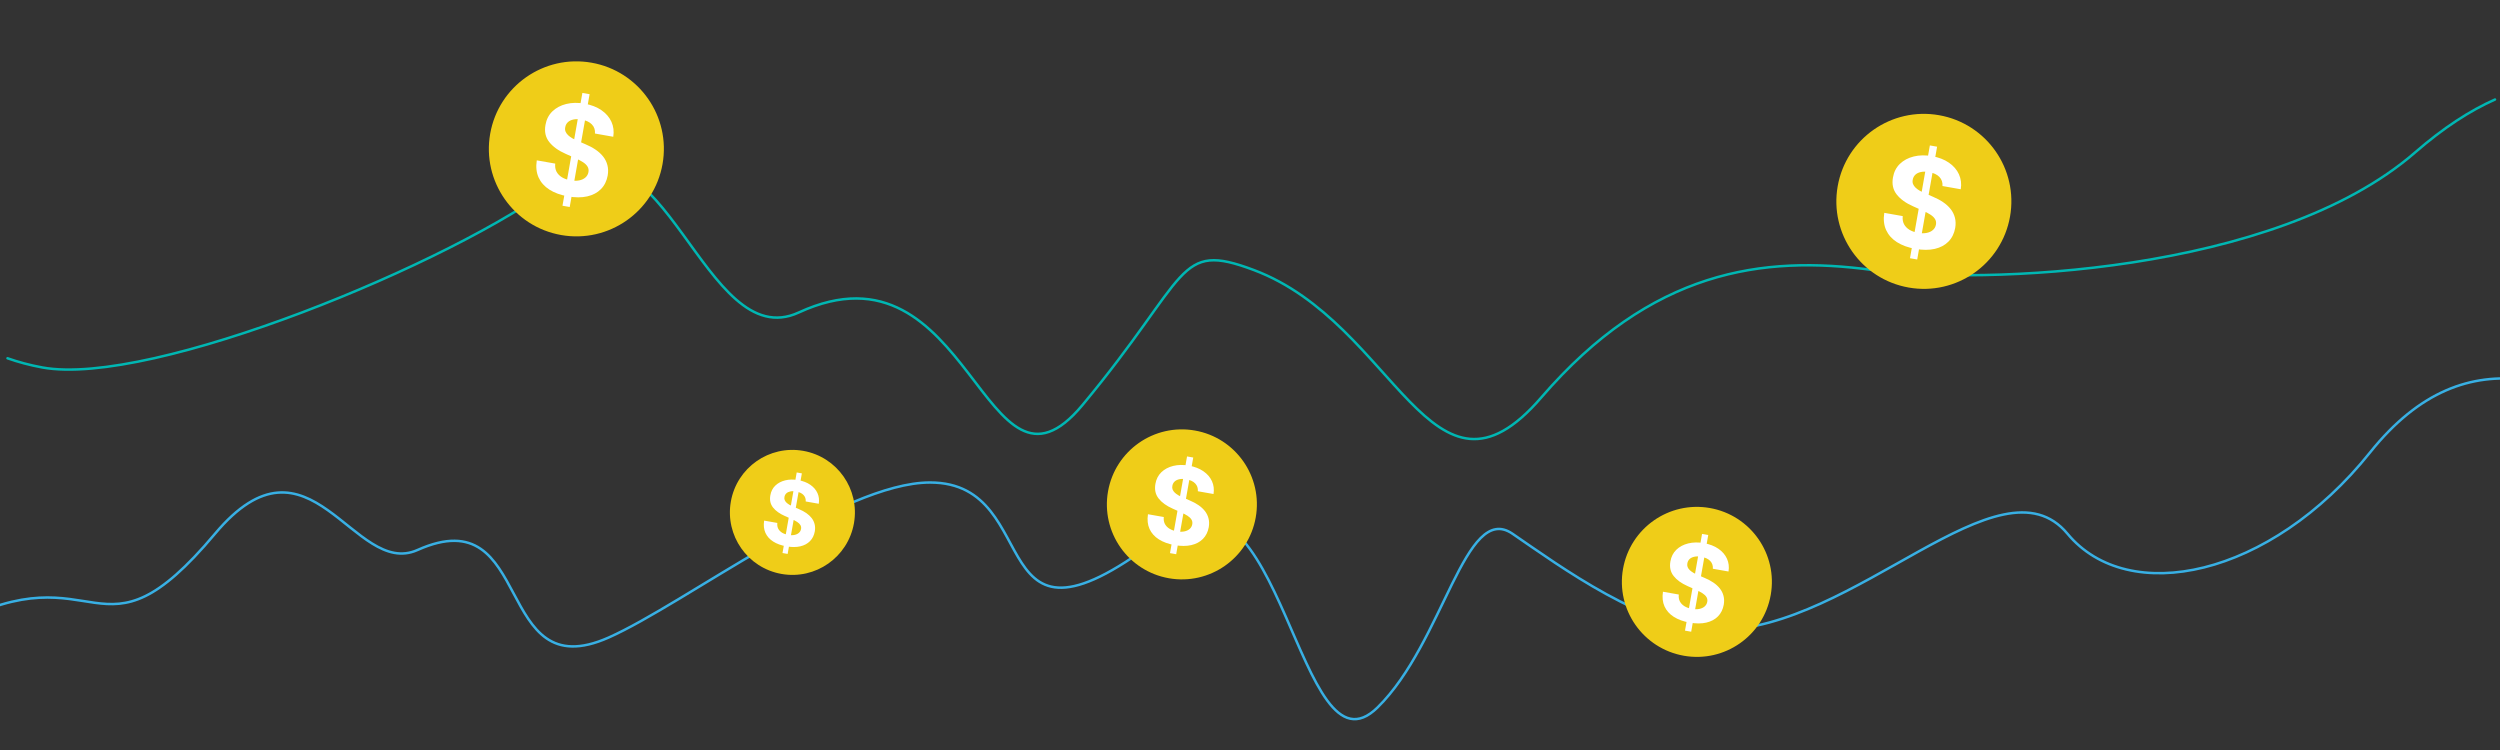 <svg width="1000" height="300" viewBox="0 0 1000 300" fill="none" xmlns="http://www.w3.org/2000/svg">
<rect x="0" y="0" width="1000" height="300" fill="#333333" stroke="none"/>
<g clip-path="url(#clip0_6257_36754)">
<path d="M3 143.305C7.247 144.803 11.886 146.07 17 147C60.569 154.921 181.5 105 223.5 73C265.5 41 281.5 142.5 319.5 125C388.728 93.118 393.5 209.5 433 162C476.483 109.71 470.5 96.375 501.5 108C558.5 129.374 572.5 210 616.5 159C660.5 108 705 102 749 108C793 114 910.099 109.58 966 61C977.42 51.075 988.017 44.238 998 39.806" stroke="#00B7B3" stroke-linecap="round"/>
<path d="M-924 211.001C-900 144.501 -823.94 243.867 -782 220.501C-712 181.501 -688 322.501 -641 236.501C-594 150.501 -571.5 177.501 -535.5 186.501C-499.5 195.501 -465.5 157.001 -448.5 170.001C-431.5 183.001 -399 270.501 -361 236.501C-323 202.501 -277.5 178 -250.5 206C-223.5 234 -194.5 305.501 -170.5 277.501C-146.5 249.501 -104.5 245 -93.5 266C-82.5 287 -78 281 -19 250C40 219 39 269.5 86 213.5C123.929 168.308 141.436 231.422 167 220C214 199 197 275.665 243.5 255C274 241.445 337 193 372 193C419.5 193 391 272 466 213.5C512.848 176.959 519.165 314.234 551 283C577.5 257 586 200.5 605 213.5C624 226.5 658.575 252 687 252C742 252 800 181 827 213.5C851.302 242.752 908 231 948 181C1027.08 82.15 1123 266 1188 223C1257.86 176.786 1220.5 309 1291.5 266C1362.5 223 1407.5 319 1444.5 314C1481.5 309 1483.5 260 1512.5 257C1541.5 254 1563.5 313 1599.5 279C1635.5 245 1633.5 195 1673.5 195" stroke="#38B0E4" stroke-linecap="round"/>
<circle cx="769.547" cy="80.546" r="35" transform="rotate(10 769.547 80.546)" fill="#EFCD18"/>
<path d="M763.993 103.29L771.949 58.168L774.84 58.678L766.884 103.8L763.993 103.29ZM776.991 74.414C777.1 72.968 776.69 71.756 775.759 70.78C774.829 69.805 773.447 69.155 771.614 68.832C770.368 68.612 769.286 68.603 768.366 68.804C767.448 68.994 766.706 69.354 766.14 69.884C765.586 70.416 765.24 71.07 765.103 71.846C764.966 72.488 765.002 73.076 765.21 73.609C765.431 74.145 765.775 74.635 766.241 75.081C766.71 75.515 767.268 75.923 767.916 76.303C768.566 76.672 769.269 77.014 770.025 77.329L773.131 78.677C774.644 79.307 776.006 80.032 777.218 80.852C778.431 81.671 779.443 82.595 780.256 83.622C781.068 84.65 781.636 85.792 781.96 87.049C782.295 88.307 782.336 89.69 782.082 91.196C781.681 93.403 780.779 95.219 779.377 96.644C777.989 98.059 776.17 99.028 773.921 99.552C771.686 100.067 769.099 100.065 766.162 99.547C763.248 99.034 760.788 98.139 758.783 96.865C756.791 95.593 755.343 93.975 754.442 92.01C753.554 90.037 753.31 87.746 753.709 85.139L761.094 86.441C760.963 87.666 761.131 88.737 761.599 89.656C762.081 90.565 762.803 91.316 763.765 91.91C764.74 92.494 765.886 92.902 767.202 93.134C768.494 93.362 769.65 93.371 770.668 93.163C771.698 92.957 772.536 92.566 773.183 91.989C773.83 91.413 774.23 90.69 774.383 89.82C774.526 89.009 774.405 88.285 774.021 87.648C773.648 87.013 773.038 86.421 772.19 85.871C771.353 85.324 770.305 84.776 769.045 84.226L765.288 82.546C762.376 81.269 760.177 79.688 758.692 77.803C757.207 75.918 756.705 73.642 757.187 70.977C757.561 68.789 758.479 66.982 759.942 65.556C761.417 64.132 763.269 63.144 765.499 62.592C767.729 62.04 770.16 61.996 772.792 62.461C775.471 62.933 777.729 63.803 779.565 65.072C781.412 66.343 782.75 67.894 783.579 69.724C784.407 71.554 784.649 73.547 784.305 75.704L776.991 74.414Z" fill="white"/>
<circle cx="678.753" cy="232.754" r="30" transform="rotate(10 678.753 232.754)" fill="#EFCD18"/>
<path d="M674 252.25L680.819 213.574L683.297 214.011L676.477 252.687L674 252.25ZM685.14 227.499C685.234 226.259 684.883 225.221 684.085 224.385C683.287 223.548 682.103 222.991 680.532 222.714C679.464 222.526 678.536 222.518 677.748 222.691C676.961 222.853 676.325 223.162 675.84 223.616C675.365 224.072 675.069 224.633 674.951 225.298C674.834 225.848 674.864 226.352 675.043 226.809C675.232 227.268 675.527 227.689 675.927 228.071C676.328 228.443 676.807 228.792 677.362 229.119C677.919 229.435 678.521 229.728 679.17 229.998L681.832 231.153C683.129 231.693 684.296 232.314 685.336 233.017C686.375 233.719 687.243 234.511 687.939 235.392C688.635 236.273 689.122 237.252 689.399 238.329C689.687 239.408 689.722 240.593 689.505 241.884C689.161 243.775 688.388 245.332 687.186 246.553C685.996 247.766 684.437 248.597 682.509 249.046C680.593 249.487 678.376 249.486 675.858 249.042C673.361 248.602 671.253 247.835 669.534 246.743C667.826 245.653 666.586 244.265 665.813 242.582C665.052 240.89 664.842 238.927 665.185 236.692L671.515 237.808C671.402 238.858 671.547 239.776 671.948 240.564C672.361 241.343 672.98 241.987 673.804 242.495C674.64 242.996 675.622 243.346 676.75 243.545C677.858 243.74 678.848 243.748 679.721 243.57C680.603 243.393 681.322 243.058 681.877 242.564C682.431 242.069 682.774 241.45 682.905 240.704C683.028 240.009 682.924 239.389 682.595 238.843C682.276 238.298 681.752 237.791 681.025 237.32C680.308 236.851 679.41 236.381 678.33 235.91L675.11 234.47C672.613 233.375 670.728 232.02 669.456 230.404C668.183 228.788 667.753 226.838 668.166 224.553C668.486 222.678 669.274 221.129 670.528 219.907C671.792 218.686 673.379 217.839 675.291 217.366C677.202 216.893 679.285 216.855 681.542 217.253C683.838 217.658 685.773 218.404 687.347 219.492C688.93 220.581 690.077 221.91 690.787 223.479C691.497 225.048 691.705 226.756 691.41 228.605L685.14 227.499Z" fill="white"/>
<circle cx="316.961" cy="204.961" r="25" transform="rotate(10 316.961 204.961)" fill="#EFCD18"/>
<path d="M312.998 221.21L318.682 188.98L320.746 189.344L315.063 221.574L312.998 221.21ZM322.282 200.584C322.361 199.551 322.067 198.686 321.403 197.989C320.738 197.292 319.751 196.828 318.442 196.597C317.552 196.44 316.779 196.433 316.122 196.577C315.466 196.713 314.936 196.97 314.532 197.348C314.136 197.729 313.889 198.196 313.791 198.75C313.693 199.208 313.719 199.628 313.868 200.009C314.025 200.392 314.271 200.742 314.604 201.061C314.939 201.371 315.338 201.662 315.8 201.934C316.264 202.197 316.767 202.442 317.307 202.667L319.526 203.629C320.606 204.079 321.579 204.597 322.445 205.182C323.311 205.768 324.034 206.428 324.614 207.162C325.195 207.896 325.6 208.712 325.832 209.609C326.071 210.508 326.1 211.495 325.919 212.571C325.633 214.148 324.989 215.445 323.987 216.462C322.995 217.473 321.696 218.166 320.09 218.54C318.493 218.908 316.646 218.907 314.547 218.537C312.466 218.17 310.709 217.531 309.277 216.621C307.854 215.712 306.82 214.556 306.176 213.153C305.542 211.743 305.367 210.107 305.653 208.245L310.928 209.175C310.834 210.05 310.954 210.815 311.289 211.471C311.633 212.121 312.148 212.657 312.835 213.081C313.532 213.498 314.35 213.79 315.29 213.955C316.214 214.118 317.039 214.125 317.766 213.977C318.502 213.829 319.1 213.55 319.562 213.138C320.025 212.726 320.31 212.21 320.42 211.589C320.522 211.009 320.436 210.492 320.161 210.037C319.895 209.583 319.459 209.16 318.853 208.768C318.256 208.377 317.507 207.985 316.607 207.593L313.924 206.393C311.843 205.481 310.272 204.351 309.212 203.005C308.151 201.658 307.793 200.033 308.137 198.129C308.404 196.566 309.06 195.276 310.105 194.257C311.158 193.24 312.482 192.534 314.074 192.14C315.667 191.746 317.403 191.715 319.283 192.046C321.197 192.383 322.809 193.005 324.121 193.912C325.441 194.819 326.396 195.927 326.988 197.234C327.58 198.541 327.753 199.965 327.507 201.506L322.282 200.584Z" fill="white"/>
<circle cx="230.547" cy="59.546" r="35" transform="rotate(10 230.547 59.546)" fill="#EFCD18"/>
<path d="M224.993 82.29L232.949 37.168L235.84 37.678L227.884 82.8L224.993 82.29ZM237.991 53.414C238.1 51.967 237.69 50.756 236.759 49.78C235.829 48.804 234.447 48.155 232.614 47.832C231.368 47.612 230.286 47.603 229.366 47.804C228.448 47.994 227.706 48.354 227.14 48.884C226.586 49.416 226.24 50.07 226.103 50.846C225.966 51.488 226.002 52.076 226.21 52.609C226.431 53.145 226.775 53.636 227.241 54.081C227.71 54.515 228.268 54.923 228.916 55.303C229.566 55.672 230.269 56.014 231.025 56.33L234.131 57.677C235.644 58.307 237.006 59.032 238.218 59.852C239.431 60.671 240.443 61.595 241.256 62.622C242.068 63.65 242.636 64.792 242.96 66.049C243.295 67.307 243.336 68.69 243.082 70.196C242.681 72.403 241.779 74.219 240.377 75.644C238.989 77.059 237.17 78.028 234.921 78.552C232.686 79.067 230.099 79.065 227.162 78.547C224.248 78.034 221.788 77.139 219.783 75.865C217.791 74.593 216.343 72.975 215.442 71.01C214.554 69.037 214.31 66.746 214.709 64.139L222.094 65.441C221.963 66.666 222.131 67.737 222.599 68.656C223.081 69.565 223.803 70.316 224.765 70.91C225.74 71.494 226.886 71.902 228.202 72.134C229.494 72.362 230.65 72.371 231.668 72.163C232.698 71.957 233.536 71.566 234.183 70.989C234.83 70.413 235.23 69.69 235.383 68.82C235.526 68.009 235.405 67.285 235.021 66.648C234.648 66.013 234.038 65.421 233.19 64.871C232.353 64.324 231.305 63.776 230.045 63.226L226.288 61.546C223.376 60.269 221.177 58.688 219.692 56.803C218.207 54.917 217.705 52.642 218.187 49.977C218.561 47.789 219.479 45.982 220.942 44.556C222.417 43.132 224.269 42.144 226.499 41.592C228.729 41.04 231.16 40.996 233.792 41.461C236.471 41.933 238.729 42.803 240.565 44.072C242.412 45.343 243.75 46.894 244.579 48.724C245.407 50.554 245.649 52.547 245.305 54.704L237.991 53.414Z" fill="white"/>
<circle cx="472.753" cy="201.754" r="30" transform="rotate(10 472.753 201.754)" fill="#EFCD18"/>
<path d="M468 221.25L474.819 182.574L477.297 183.011L470.477 221.687L468 221.25ZM479.14 196.499C479.234 195.259 478.883 194.221 478.085 193.385C477.287 192.548 476.103 191.991 474.532 191.714C473.464 191.526 472.536 191.518 471.748 191.691C470.961 191.853 470.325 192.162 469.84 192.616C469.365 193.072 469.069 193.633 468.951 194.298C468.834 194.848 468.864 195.352 469.043 195.809C469.232 196.268 469.527 196.689 469.927 197.071C470.328 197.443 470.807 197.792 471.362 198.119C471.919 198.435 472.521 198.728 473.17 198.998L475.832 200.153C477.129 200.693 478.296 201.314 479.336 202.017C480.375 202.719 481.243 203.511 481.939 204.392C482.635 205.273 483.122 206.252 483.399 207.329C483.687 208.408 483.722 209.593 483.505 210.884C483.161 212.775 482.388 214.332 481.186 215.553C479.996 216.766 478.437 217.597 476.509 218.046C474.593 218.487 472.376 218.486 469.858 218.042C467.361 217.602 465.253 216.835 463.534 215.743C461.826 214.653 460.586 213.265 459.813 211.582C459.052 209.89 458.842 207.927 459.185 205.692L465.515 206.808C465.402 207.858 465.547 208.776 465.948 209.564C466.361 210.343 466.98 210.987 467.804 211.495C468.64 211.996 469.622 212.346 470.75 212.545C471.858 212.74 472.848 212.748 473.721 212.57C474.603 212.393 475.322 212.058 475.877 211.564C476.431 211.069 476.774 210.45 476.905 209.704C477.028 209.009 476.924 208.389 476.595 207.843C476.276 207.298 475.752 206.791 475.025 206.32C474.308 205.851 473.41 205.381 472.33 204.91L469.11 203.47C466.613 202.375 464.728 201.02 463.456 199.404C462.183 197.788 461.753 195.838 462.166 193.553C462.486 191.678 463.274 190.129 464.528 188.907C465.792 187.686 467.379 186.839 469.291 186.366C471.202 185.893 473.285 185.855 475.542 186.253C477.838 186.658 479.773 187.404 481.347 188.492C482.93 189.581 484.077 190.91 484.787 192.479C485.497 194.048 485.705 195.756 485.41 197.605L479.14 196.499Z" fill="white"/>
</g>
<defs>
<clipPath id="clip0_6257_36754">
<rect width="1000" height="300" fill="white"/>
</clipPath>
</defs>
</svg>
